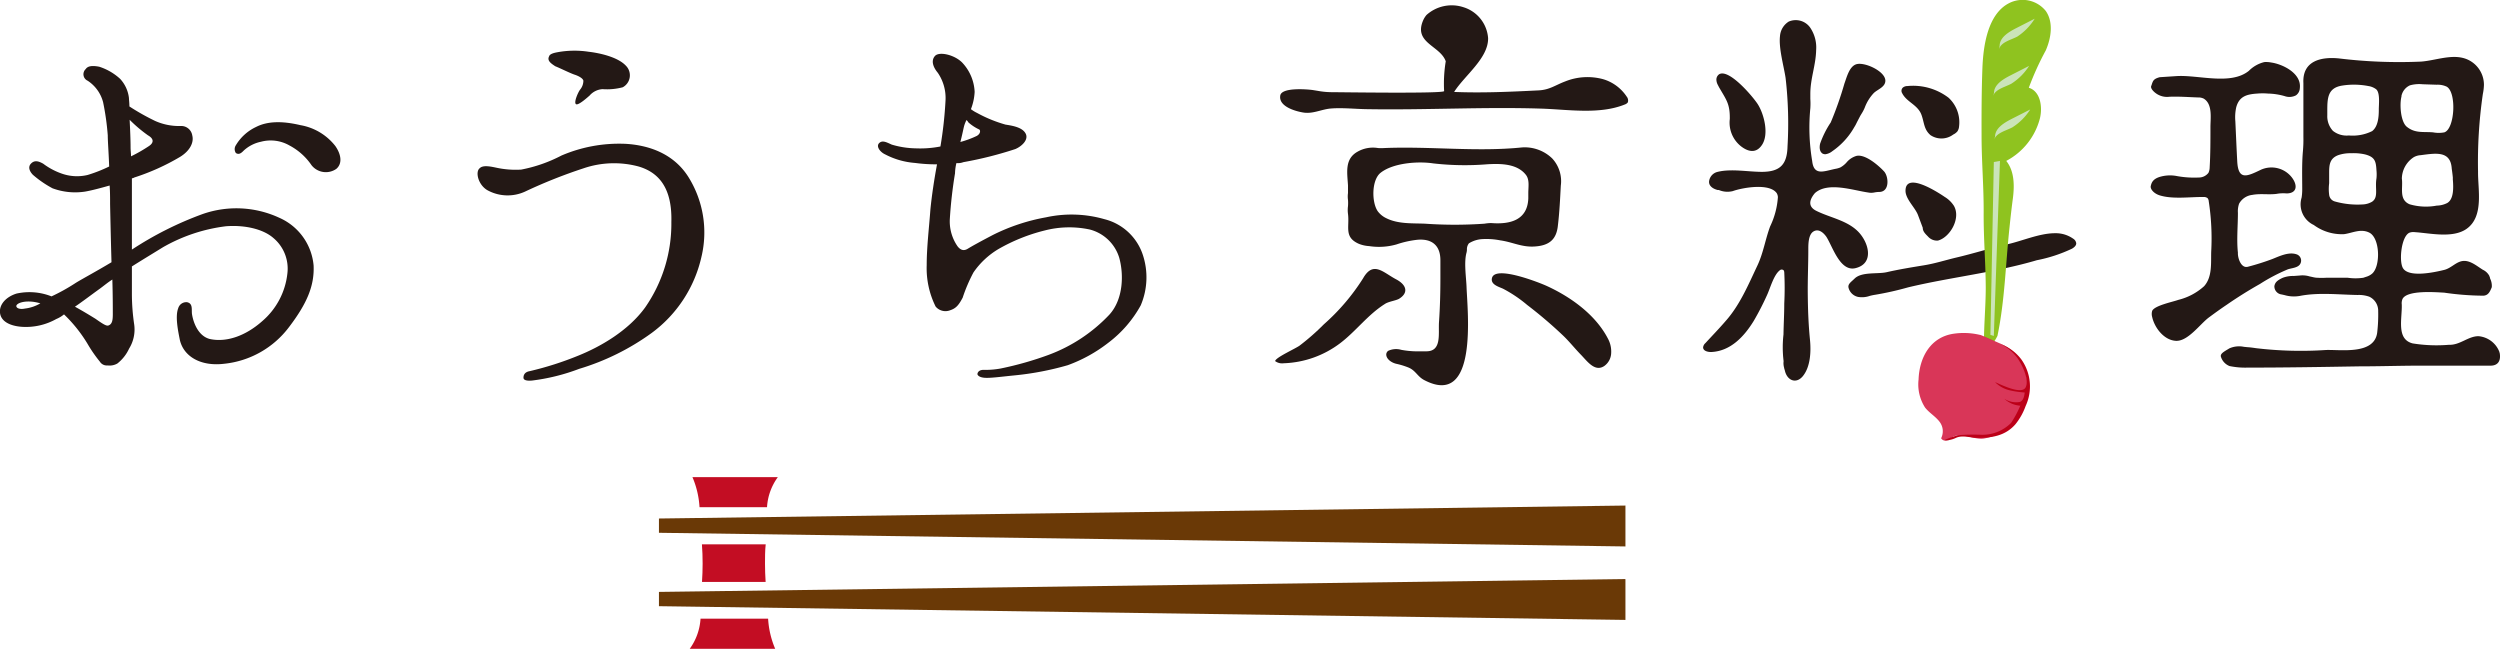 <svg xmlns="http://www.w3.org/2000/svg" viewBox="0 0 322.22 83.62"><defs><style>.cls-1{fill:#6a3906;}.cls-2{fill:#c30d23;}.cls-3{fill:#231815;}.cls-4{fill:#8fc31f;}.cls-5{fill:#d93658;}.cls-6{fill:#bc0018;}.cls-7{fill:#cbe4b9;}</style></defs><g id="レイヤー_2" data-name="レイヤー 2"><g id="レイヤー_1-2" data-name="レイヤー 1"><polygon class="cls-1" points="84.93 68.67 84.93 66.83 209.5 65.16 209.5 70.43 84.93 68.67"/><polygon class="cls-1" points="84.93 78.13 84.93 76.29 209.5 74.63 209.5 79.9 84.93 78.13"/><path class="cls-2" d="M90.48,75h8.2c-.05-.77-.08-1.56-.08-2.36s0-1.68.09-2.48H90.47c.06.8.09,1.63.09,2.48S90.53,74.18,90.48,75Z"/><path class="cls-3" d="M38.72,16.13c-2.29-.54-4.22-.54-5.73.24a6,6,0,0,0-2.59,2.35.9.9,0,0,0,0,1c.36.24.66.06,1-.3a4.68,4.68,0,0,1,2.23-1.15,4.87,4.87,0,0,1,3.68.48,7.9,7.9,0,0,1,2.84,2.54,2.35,2.35,0,0,0,3.19.48c.79-.66.67-1.81-.12-2.95A7.28,7.28,0,0,0,38.72,16.13Z"/><path class="cls-3" d="M36,28.07a13.15,13.15,0,0,0-9.89-.48A44,44,0,0,0,17,32.17V26.44C17,25.6,17,24.33,17,23c.12-.06.25-.06.3-.12a28.83,28.83,0,0,0,5.91-2.66c1.27-.78,1.81-1.86,1.57-2.77a1.44,1.44,0,0,0-1.5-1.21A7.54,7.54,0,0,1,20,15.59a29.26,29.26,0,0,1-3.32-1.87c0-.48-.06-.84-.06-1.08a4.35,4.35,0,0,0-1.14-2.48A7.26,7.26,0,0,0,12.79,8.6c-1-.19-1.5-.06-1.74.3a.91.91,0,0,0,.24,1.5,4.73,4.73,0,0,1,2,2.78,33.4,33.4,0,0,1,.6,4.28c0,.78.12,2.23.18,4a18.74,18.74,0,0,1-2.77,1.09,5.88,5.88,0,0,1-3.38-.19,8.77,8.77,0,0,1-2.35-1.26C5,20.78,4.47,20.6,4,21.08s-.12,1.08.24,1.45a13.62,13.62,0,0,0,2.53,1.74,8.42,8.42,0,0,0,4.16.43c.79-.13,1.93-.43,3.2-.79.06.79.06,1.57.06,2.41.06,2.84.12,5.43.18,7.48C12.37,35,10.5,36,9.78,36.45A25.08,25.08,0,0,1,6.64,38.2a7.72,7.72,0,0,0-4.52-.36C.79,38.26-.11,39.23,0,40.31S1.22,42,2.78,42.12a8,8,0,0,0,4.47-1,3.88,3.88,0,0,0,1-.6,18.41,18.41,0,0,1,3,3.74,17.64,17.64,0,0,0,1.62,2.35,1.05,1.05,0,0,0,1,.49,2,2,0,0,0,1.26-.25,5.22,5.22,0,0,0,1.51-1.92,4.67,4.67,0,0,0,.66-3.08A27.22,27.22,0,0,1,17,38V34.34c1.33-.84,2.72-1.68,4-2.47a21.59,21.59,0,0,1,8.14-2.71c2.42-.18,4.77.36,6.09,1.51a5.15,5.15,0,0,1,1.81,4.58,9.41,9.41,0,0,1-3.25,6.15c-2.11,1.87-4.58,2.77-6.76,2.29-1.38-.36-2.07-1.9-2.28-3.18-.09-.58.16-1.4-.65-1.56a1.08,1.08,0,0,0-1.13.78c-.42,1.08,0,3,.21,4.08.48,2.11,2.65,3.43,5.66,3.08a12,12,0,0,0,8.44-4.77c2.24-2.95,3.26-5.25,3.14-7.9A7.43,7.43,0,0,0,36,28.07ZM3.21,39.77c-.55.12-1,0-1.09-.24-.18-.43,1.21-1,3.08-.43A5.07,5.07,0,0,1,3.21,39.77ZM14,41.94c-.24.12-.66-.12-1.69-.85-.78-.48-1.63-1-2.65-1.56.9-.61,2-1.45,3.25-2.35.49-.36,1-.79,1.57-1.15.06,1.93.06,3.74.06,4.46S14.48,41.76,14,41.94ZM16.83,19c0-1-.06-2.35-.12-3.56a18,18,0,0,0,2.36,2c.84.48.72,1,.12,1.39a19.58,19.58,0,0,1-2.3,1.32C16.89,19.81,16.83,19.39,16.83,19Z"/><path class="cls-3" d="M80.68,18.54a18.87,18.87,0,0,0-8.32,1.51,18.78,18.78,0,0,1-5.19,1.81A11.71,11.71,0,0,1,64,21.62c-.85-.18-1.75-.36-2.17.06-.61.48-.18,2.17,1,2.84a5.4,5.4,0,0,0,4.83.18,65.34,65.34,0,0,1,7.53-3,12.17,12.17,0,0,1,7.12-.24c2.65.78,4.34,2.83,4.22,7.17a18.9,18.9,0,0,1-3.38,11c-2.23,3.08-5.91,5.12-8.62,6.21a41.38,41.38,0,0,1-6.27,2c-.67.12-.79.54-.79.84s.37.43,1.09.37a25.92,25.92,0,0,0,6.09-1.51A31.13,31.13,0,0,0,84,42.91a16.75,16.75,0,0,0,6.4-9.77A13.48,13.48,0,0,0,88.7,22.77C86.77,19.75,83.57,18.72,80.68,18.54Z"/><path class="cls-3" d="M71.57,8.54c.61.24,1.93.9,2.48,1.08s1.08.48,1.14.78a1.8,1.8,0,0,1-.42,1.15c-.24.3-.84,1.63-.54,1.87s1.63-1,1.75-1.09a2.4,2.4,0,0,1,1.68-.84,7.94,7.94,0,0,0,2.6-.24,1.75,1.75,0,0,0,.42-2.77c-1-1.09-3.26-1.63-4.82-1.81a12.11,12.11,0,0,0-4,.06c-.31.06-1,.18-1.09.54C70.49,7.81,71,8.17,71.57,8.54Z"/><path class="cls-3" d="M142.35,28.25a15.36,15.36,0,0,0-7.53-.24,25.09,25.09,0,0,0-6.88,2.29c-1.51.79-2.71,1.45-3.19,1.75s-.91.24-1.33-.3a5.63,5.63,0,0,1-1-3.5,57.56,57.56,0,0,1,.67-5.91,6.2,6.2,0,0,1,.18-1.32,2,2,0,0,0,.9-.12,48.64,48.64,0,0,0,6.7-1.69c.84-.36,1.74-1.21,1.32-2s-1.63-1-2.59-1.15a17.37,17.37,0,0,1-3.68-1.51,4.43,4.43,0,0,1-.78-.48,7.06,7.06,0,0,0,.48-2.23A5.88,5.88,0,0,0,124,8.05c-1-1-2.95-1.44-3.49-.84s-.25,1.44.36,2.17a5.76,5.76,0,0,1,1,3.5,51.84,51.84,0,0,1-.66,6,13.61,13.61,0,0,1-3.2.24,11.43,11.43,0,0,1-3.07-.48c-.67-.3-1.21-.61-1.63-.19s.12,1.15.78,1.45A9.87,9.87,0,0,0,117.93,21a20,20,0,0,0,2.84.18c-.37,2-.67,4-.85,5.79-.18,2.47-.48,4.88-.48,7.23a11.12,11.12,0,0,0,1.15,5.31,1.65,1.65,0,0,0,1.87.48c.72-.24,1.08-.6,1.62-1.63a20.5,20.5,0,0,1,1.39-3.25,10.32,10.32,0,0,1,3.2-3,23.13,23.13,0,0,1,6-2.41,12.64,12.64,0,0,1,5.78-.12,5.37,5.37,0,0,1,3.8,3.62c.61,2.17.54,5.36-1.26,7.35a20.64,20.64,0,0,1-7.84,5.19A42.67,42.67,0,0,1,129,47.49a10.7,10.7,0,0,1-2.23.18c-.67,0-.79.42-.79.54s.18.42.91.48,2-.12,3.8-.3a37.94,37.94,0,0,0,6.93-1.32,19.14,19.14,0,0,0,5.24-2.9,15.25,15.25,0,0,0,4.17-4.82,9.21,9.21,0,0,0,.24-6.58A7,7,0,0,0,142.35,28.25Zm-18.09-12a4.22,4.22,0,0,1,.31-.78,1.05,1.05,0,0,1,.24.3,5.66,5.66,0,0,0,1.38.91c.18.06.24.54-.3.84a12.17,12.17,0,0,1-2.11.78C124,17.46,124.14,16.74,124.26,16.25Z"/><path class="cls-3" d="M207.41,44a3.26,3.26,0,0,0-.18-.38c-1.61-3.09-4.82-5.38-7.93-6.79-.89-.4-6.58-2.67-7-1-.21.84.85,1.12,1.42,1.38a17.06,17.06,0,0,1,3.12,2.1,56.25,56.25,0,0,1,4.56,3.88c.84.79,1.55,1.7,2.36,2.53s1.79,2.26,3,1.46a2.12,2.12,0,0,0,.9-1.66A3.44,3.44,0,0,0,207.41,44Z"/><path class="cls-3" d="M196.41,31.69a5.66,5.66,0,0,0,1.39.08c1.9-.12,2.83-.92,3-2.76.2-1.67.28-3.39.37-5.08a4.31,4.31,0,0,0-1.11-3.51A5.1,5.1,0,0,0,196.18,19c-5.82.6-11.84-.16-17.72.08a6.16,6.16,0,0,1-.85,0,4,4,0,0,0-2.67.49c-1.64.94-1.3,2.66-1.2,4.32,0,.34,0,.68,0,1a3.09,3.09,0,0,0,0,.87,5.18,5.18,0,0,1,0,.81,3.88,3.88,0,0,0,0,1c.22,1.69-.55,3,1.41,3.86a4.28,4.28,0,0,0,1.32.29A8.25,8.25,0,0,0,180,31.5a12.59,12.59,0,0,1,2.72-.6c1.84-.15,2.93.74,2.93,2.64v1.65c0,.24,0,.47,0,.7,0,1.88-.05,3.75-.18,5.63-.1,1.49.38,3.76-1.62,3.76l-1.46,0a11.52,11.52,0,0,1-1.78-.19,2.39,2.39,0,0,0-1.69.13.61.61,0,0,0-.25.46c0,.59.67,1.09,1.39,1.23a9.88,9.88,0,0,1,1.4.43c1,.38,1.19,1.16,2.09,1.64,7,3.68,5.58-8.86,5.47-12-.05-1.27-.35-3.2,0-4.43a1.84,1.84,0,0,0,.05-.36,1.22,1.22,0,0,1,.26-.83,3.67,3.67,0,0,1,1.68-.54,9.23,9.23,0,0,1,2.36.16C194.51,31.14,195.4,31.52,196.41,31.69Zm-5.08-2.86a54.39,54.39,0,0,1-7.66,0c-1.64-.07-3.47.06-5-.71a2.92,2.92,0,0,1-1.1-.9c-.79-1.16-.8-4,.36-4.94,1.62-1.29,4.84-1.52,6.8-1.22a35.79,35.79,0,0,0,7,.11c1.65-.09,3.81-.1,4.95,1.38.48.63.3,1.53.3,2.33,0,.21,0,.45,0,.7-.11,2.77-2.3,3.37-4.79,3.17A5.66,5.66,0,0,0,191.33,28.83Z"/><path class="cls-3" d="M209.66,12.45a5.51,5.51,0,0,0-3.06-2.25,7.71,7.71,0,0,0-4.88.3c-1.29.49-2,1.08-3.42,1.15-3.62.18-7.26.35-10.88.2,1.35-2.13,4.41-4.33,4.38-6.92a4.51,4.51,0,0,0-3.18-4,4.85,4.85,0,0,0-4.76,1,2.86,2.86,0,0,0-.4.62c-1.36,3,2.16,3.3,2.88,5.35a17.63,17.63,0,0,0-.21,3.84c0,.35-13.49.14-14.57.14a10.18,10.18,0,0,1-1.71-.17l-.68-.11c-.76-.1-4-.36-4.16.72-.23,1.39,1.9,2,2.89,2.17,1.27.24,2.38-.39,3.58-.5,1.53-.13,3.16.06,4.69.08,7.54.13,15-.31,22.5-.07,3.43.11,7.47.79,10.74-.53a.81.81,0,0,0,.4-.28A.8.8,0,0,0,209.66,12.45Z"/><path class="cls-3" d="M179.94,36c-1.7-.9-2.95-2.42-4.26-.12a27.44,27.44,0,0,1-5.06,5.93,29.78,29.78,0,0,1-3.11,2.73c-.52.39-3.1,1.53-3.16,2a1.49,1.49,0,0,0,1.1.28,12.74,12.74,0,0,0,7.3-2.6c2-1.52,3.53-3.63,5.68-5l.14-.09c.5-.29,1.43-.4,1.8-.65C181.54,37.73,181.32,36.73,179.94,36Z"/><path class="cls-3" d="M235.26,19.88a1.8,1.8,0,0,0,.9-.39A9.35,9.35,0,0,0,239,16.38l.11-.18c.07-.12.14-.26.23-.45l.38-.73c.1-.19.19-.32.26-.44a5,5,0,0,0,.36-.7A5.6,5.6,0,0,1,241.5,12c.5-.49,1.5-.77,1.5-1.6,0-1.24-2.78-2.49-3.8-2.1-.87.32-1.19,1.71-1.48,2.48a44.4,44.4,0,0,1-1.76,5,12.11,12.11,0,0,0-1.37,2.74c-.1.46-.09,1,.31,1.27A.74.74,0,0,0,235.26,19.88Z"/><path class="cls-3" d="M245.61,24.79c.16,1.05,1.25,2,1.6,2.94l.61,1.63c0,.45.3.75.68,1.13a1.55,1.55,0,0,0,1.05.52l.22,0c1.56-.41,3-2.88,2.06-4.49a3.67,3.67,0,0,0-1.18-1.14c-.82-.56-4.94-3.25-5.05-.89A1.74,1.74,0,0,0,245.61,24.79Z"/><path class="cls-3" d="M221.38,10.89l.18.35c.94,1.63,1.42,2.13,1.39,4.1a3.88,3.88,0,0,0,1.49,3.55c.93.7,1.94.89,2.67-.23.9-1.37.27-3.9-.53-5.19-.57-.92-3.71-4.66-5-3.9a.84.84,0,0,0-.35.81A1.49,1.49,0,0,0,221.38,10.89Z"/><path class="cls-3" d="M245.16,12c.58,1.17,2,1.48,2.49,2.79.37,1,.3,1.89,1.17,2.63a2.53,2.53,0,0,0,2.93-.08,1.61,1.61,0,0,0,.53-.4,1.29,1.29,0,0,0,.22-.64,4.3,4.3,0,0,0-1.35-3.7,7.54,7.54,0,0,0-5.3-1.51.94.94,0,0,0-.57.18A.57.57,0,0,0,245.16,12Z"/><path class="cls-3" d="M239.11,34.57c2.55-.59,1.74-3.41.3-4.8s-3.58-1.73-5.32-2.6c-1.11-.56-.88-1.44-.17-2.28,1.68-1.5,4.94-.35,6.86-.08a2,2,0,0,0,.79,0,3.34,3.34,0,0,1,.63-.07c1.39,0,1.23-2,.63-2.65s-2.36-2.25-3.54-2a2.6,2.6,0,0,0-1.26.81,3,3,0,0,1-.83.68,2.83,2.83,0,0,1-.63.18c-1.51.31-2.78.94-3-1a25.92,25.92,0,0,1-.24-6.81,9.29,9.29,0,0,0,0-1.22c0-.23,0-.45,0-.63,0-2,.71-3.68.75-5.66a4.54,4.54,0,0,0-.79-2.91,2.28,2.28,0,0,0-2.74-.75,2.41,2.41,0,0,0-1.13,1.87c-.18,1.57.48,3.8.72,5.39a51.15,51.15,0,0,1,.25,8.84c-.06,2.28-.91,3.25-3.26,3.27-1.85,0-4-.43-5.74,0a1.43,1.43,0,0,0-1.1,1.15c-.1.56.35,1,1.1,1.19l.15,0a2.84,2.84,0,0,0,1.8.14c1.22-.44,4.73-1.07,5.66.27a1.12,1.12,0,0,1,.15.51,10.29,10.29,0,0,1-1,3.77c-.61,1.63-.87,3.39-1.62,5-1.18,2.49-2.28,5.14-4.12,7.2-.86,1-1.74,1.9-2.6,2.84a.87.87,0,0,0-.3.55c0,.46.6.61,1.05.6,2.49-.11,4.24-2,5.47-4a35.09,35.09,0,0,0,1.72-3.34c.41-.88.85-2.57,1.63-3.18a.37.37,0,0,1,.52,0,.59.59,0,0,1,.07.26,38.7,38.7,0,0,1,0,4c0,1.34-.08,2.69-.1,4a14.72,14.72,0,0,0,0,3.32.84.84,0,0,1,0,.28,2.24,2.24,0,0,0,.09.72c0,.08.05.19.08.3.27,1.29,1.43,1.81,2.31.77,1-1.21,1.08-3.17.94-4.65-.2-2-.27-3.91-.29-5.9s.07-3.87.07-5.81c0-.67,0-1.93.69-2.32s1.32.24,1.65.72C236.23,31.85,237.16,35,239.11,34.57Z"/><path class="cls-3" d="M264.86,30.06c-2,0-4.21,1-6.19,1.44-2.2.49-4.35,1.19-6.55,1.7-1.42.34-2.74.77-4.18,1-1.59.26-3.19.52-4.76.88-1.18.27-3.24-.08-4.15.83l-.27.25c-.32.29-.59.53-.51.91a1.61,1.61,0,0,0,1.24,1.2,3,3,0,0,0,1.49-.13,6.6,6.6,0,0,1,.72-.15,39.43,39.43,0,0,0,4.22-.95c5.36-1.29,11.27-1.92,16.6-3.5a19,19,0,0,0,4.54-1.49c.27-.16.56-.4.54-.71a.82.82,0,0,0-.4-.58A3.89,3.89,0,0,0,264.86,30.06Z"/><path class="cls-3" d="M287,39.28q2.08-1.44,4.28-2.68a23.08,23.08,0,0,1,3.58-1.88c.48-.17,1.25-.19,1.57-.64a.85.85,0,0,0-.46-1.31c-1-.33-2.2.26-3.08.61a31.39,31.39,0,0,1-3.16,1c-.88.25-1.33-1.13-1.29-1.81-.18-1.66,0-3.46,0-5.14a3,3,0,0,1,.15-1.17,2.22,2.22,0,0,1,1.7-1.14c1.05-.2,2.09,0,3.12-.13a4.75,4.75,0,0,1,1.29-.06c1.33,0,1.49-1,.7-2.05a3.32,3.32,0,0,0-4-1c-1.81.87-2.93,1.41-3.05-1.14-.09-1.7-.16-3.4-.24-5.1a6,6,0,0,1,.11-1.8c.39-1.46,1.41-1.69,2.71-1.78a8.24,8.24,0,0,1,1.4,0,8.39,8.39,0,0,1,2.14.33,1.82,1.82,0,0,0,1.45-.1,1.19,1.19,0,0,0,.5-.93c.23-1.92-2.22-3.09-3.67-3.3a3.41,3.41,0,0,0-.9-.06,4.23,4.23,0,0,0-2,1.13c-2.34,1.9-6.54.49-9.35.68l-2.13.14c-.79.2-.87.48-1,.83a3.07,3.07,0,0,1-.11.32c-.12.35.5.95,1.08,1.19a2.41,2.41,0,0,0,1.28.18c1.21-.05,2.46.05,3.67.09a1.56,1.56,0,0,1,.74.15c1.19.72.86,2.57.87,3.73,0,1.71,0,3.43-.1,5.14a1.67,1.67,0,0,1-.16.7,1.57,1.57,0,0,1-1.26.6,12.34,12.34,0,0,1-2.92-.21,4.62,4.62,0,0,0-2.16.15c-.86.29-1,.77-1.09,1.15s.36.94,1.09,1.19c1.69.55,3.94.21,5.7.23a.79.79,0,0,1,.53.15.73.73,0,0,1,.15.4A31.43,31.43,0,0,1,285,32.4c-.05,1.49.16,3.29-.92,4.49a7.68,7.68,0,0,1-3.32,1.76c-.71.26-3.07.73-3.37,1.42a1.41,1.41,0,0,0,0,.79c.3,1.38,1.53,3,3.07,3.07s3.1-2.16,4.22-3C285.45,40.36,286.21,39.81,287,39.28Z"/><path class="cls-3" d="M322.13,45.33a3.18,3.18,0,0,0-2.68-2c-1.35,0-2.38,1.17-3.82,1.11a19.19,19.19,0,0,1-4.67-.18c-2.13-.54-1.34-3.19-1.4-5a1.46,1.46,0,0,1,.08-.69c.53-1.23,4.36-.9,5.39-.85a36.06,36.06,0,0,0,5.07.39c.63-.05.84-.55,1.06-1.09a2.12,2.12,0,0,0-.22-1.13c0-.12-.07-.24-.11-.36a1.82,1.82,0,0,0-.82-.76c-.8-.49-1.73-1.34-2.76-1.1-.8.19-1.37.91-2.23,1.12-1.1.27-4.64,1.08-5.34-.29-.48-.94-.18-4,.85-4.5a1.46,1.46,0,0,1,.69-.08c2,.13,4.92.83,6.7-.43,2.25-1.6,1.44-5.06,1.47-7.38a61,61,0,0,1,.62-10,6.56,6.56,0,0,0,.14-1.16,3.57,3.57,0,0,0-1.27-2.75c-2-1.67-4.6-.42-6.85-.26a64.38,64.38,0,0,1-10.57-.41c-2.28-.23-4.73.29-4.58,3.18,0,.34,0,.74,0,1.18v2.55c0,.64,0,1.11,0,1.61,0,.27,0,.56,0,.88s0,.48,0,.69a16.87,16.87,0,0,1-.06,1.85c-.15,1.66-.09,3.39-.09,5a6.77,6.77,0,0,1-.08,1A2.94,2.94,0,0,0,298.22,29a6.08,6.08,0,0,0,3.9,1.18c1.06-.14,2.14-.75,3.25-.2,1.39.69,1.48,4.29.38,5.28a2.1,2.1,0,0,1-.79.42l-.36.12a7.07,7.07,0,0,1-2,0c-.53,0-1,0-1.43,0l-1.38,0a9.51,9.51,0,0,1-1.1,0c-.34,0-.66-.11-1-.17a3.09,3.09,0,0,0-1.26-.12l-.79.06a3.73,3.73,0,0,0-1.41.23c-.84.38-1,.67-1.09,1.06a1.05,1.05,0,0,0,.92,1.09l.37.08a4.34,4.34,0,0,0,2,.11c2.41-.47,5-.16,7.45-.12a4,4,0,0,1,1.49.22,2,2,0,0,1,1.15,1.86,19.76,19.76,0,0,1-.13,2.78c-.38,2.86-4.65,2.17-6.58,2.23a48.87,48.87,0,0,1-9-.23c-.37-.05-.73-.11-1.11-.13l-.49-.05a3.1,3.1,0,0,0-1.87.2l-.23.14c-.6.36-1,.61-.84,1a1.87,1.87,0,0,0,1.09,1.14,9.93,9.93,0,0,0,2.33.2h.14c4.74,0,9.47-.08,14.21-.16,2.37,0,4.74-.07,7.12-.09,3.28,0,6.54,0,9.83,0,1,0,1.35-.66,1.2-1.58Zm-6-22.33c.11,1.21.14,2.68-.72,3.17a3.08,3.08,0,0,1-1.34.33,7.52,7.52,0,0,1-3.5-.17c-1.41-.6-.83-2.12-1-3.31a3.36,3.36,0,0,1,1.55-2.77A2.07,2.07,0,0,1,312,20c1.93-.25,3.86-.61,4,1.74C316.05,22.08,316.11,22.51,316.15,23Zm-6.62-10.59A1.93,1.93,0,0,1,310.61,11a4.44,4.44,0,0,1,1.63-.14l1.81.06a2.76,2.76,0,0,1,1.28.24c1.33.71,1.07,5.47-.29,5.9a3.87,3.87,0,0,1-1.44,0c-1.21-.11-2.28.15-3.34-.68C309.4,15.77,309.25,13.41,309.53,12.41Zm-9.55,2c0-1.7,0-3.08,1.93-3.38a9.73,9.73,0,0,1,3.36.06,2.18,2.18,0,0,1,1,.41c.55.45.34,2,.35,2.66,0,.89-.09,2.15-.86,2.74a5.64,5.64,0,0,1-3,.56,2.84,2.84,0,0,1-2.05-.59,2.77,2.77,0,0,1-.73-2ZM305.73,26a2.58,2.58,0,0,1-1.06.34,10.77,10.77,0,0,1-3.79-.39,1,1,0,0,1-.68-.85,5.68,5.68,0,0,1,0-1.48c0-.2,0-.4,0-.58s0-.53,0-.79c0-1,.07-1.85,1.19-2.26a4.82,4.82,0,0,1,1.65-.24,6.67,6.67,0,0,1,1.78.15c1.31.34,1.41.91,1.48,2.08a5.13,5.13,0,0,1,0,1C306.08,24.3,306.59,25.42,305.73,26Z"/><path class="cls-2" d="M89.25,61.5h11a7.32,7.32,0,0,0-1.39,3.87H90.16a11.52,11.52,0,0,0-.91-3.87"/><path class="cls-2" d="M99.9,83.62h-11a7.37,7.37,0,0,0,1.39-3.88H99a11.61,11.61,0,0,0,.91,3.88"/><path class="cls-4" d="M259,29.33c.13-1.27.27-2.53.44-3.79.21-1.66.19-3.5-.86-4.8a8.63,8.63,0,0,0,4.34-5.48c.37-1.5.05-3.5-1.43-3.95a37.18,37.18,0,0,1,2.19-4.82c.7-1.62,1-3.63,0-5.07a3.83,3.83,0,0,0-4.76-1c-2.77,1.44-3.3,5.59-3.41,8.33-.11,2.91-.12,5.83-.11,8.75,0,3.3.29,6.59.27,9.9s.25,6.41.27,9.62c0,2.81-.32,5.62-.21,8.45a6.75,6.75,0,0,0,1.72-2.18C258.4,38.72,258.5,34,259,29.33Z"/><path class="cls-5" d="M255.09,43.14a9,9,0,0,0-3.27-.13c-3,.43-4.44,3.05-4.54,5.91a5.5,5.5,0,0,0,.84,3.61c.54.69,1.35,1.14,1.88,1.85a2,2,0,0,1,.19,2.1.59.59,0,0,0,.63.3,5,5,0,0,0,.94-.51c1.13-.52,2.66.41,3.88.26a6.54,6.54,0,0,0,3.78-2,8,8,0,0,0,1.33-2.37,6,6,0,0,0-.55-6,5.85,5.85,0,0,0-2.42-1.89c-.76-.32-1.66-.75-2.49-1.09Z"/><path class="cls-6" d="M261,50.24c-.07.61-.1,1.34-.67,1.57a2.78,2.78,0,0,1-2-.42,3.34,3.34,0,0,0,2.06.9,12.93,12.93,0,0,1-1.19,2.22,5.23,5.23,0,0,1-4,1.52,27.24,27.24,0,0,0-2.86.06,15.35,15.35,0,0,0-1.72.62.86.86,0,0,0,.63,0,3.17,3.17,0,0,0,.84-.27c.86-.4,1.88,0,2.77,0,1.9,0,3.59-.27,4.89-1.74a8,8,0,0,0,1.33-2.37,6,6,0,0,0-.55-6,5.88,5.88,0,0,0-2.43-1.89c-.75-.32-1.66-.75-2.52-1.1l2,.88A5.8,5.8,0,0,1,260,46.12c.57.79,1.58,2.77,1.09,3.79s-3.15-.32-3.95-.66a3.86,3.86,0,0,0,1.9,1.06,11.43,11.43,0,0,0,2.18.29"/><polygon class="cls-7" points="256.98 20.88 257.77 20.74 256.98 43.3 256.54 43.16 256.98 20.88"/><path class="cls-7" d="M257.14,17.62c0-1.09,1.14-1.78,2.11-2.28l2.42-1.23a7.38,7.38,0,0,1-2.31,2.31c-.88.46-2.08.7-2.37,1.65"/><path class="cls-7" d="M257,12c0-1.09,1.14-1.78,2.12-2.28l2.41-1.23a7.38,7.38,0,0,1-2.31,2.31c-.88.46-2.08.7-2.37,1.65"/><path class="cls-7" d="M257.73,5.92c0-1.09,1.14-1.78,2.11-2.28l2.41-1.23A7.46,7.46,0,0,1,260,4.72c-.89.46-2.09.7-2.37,1.65"/></g></g></svg>